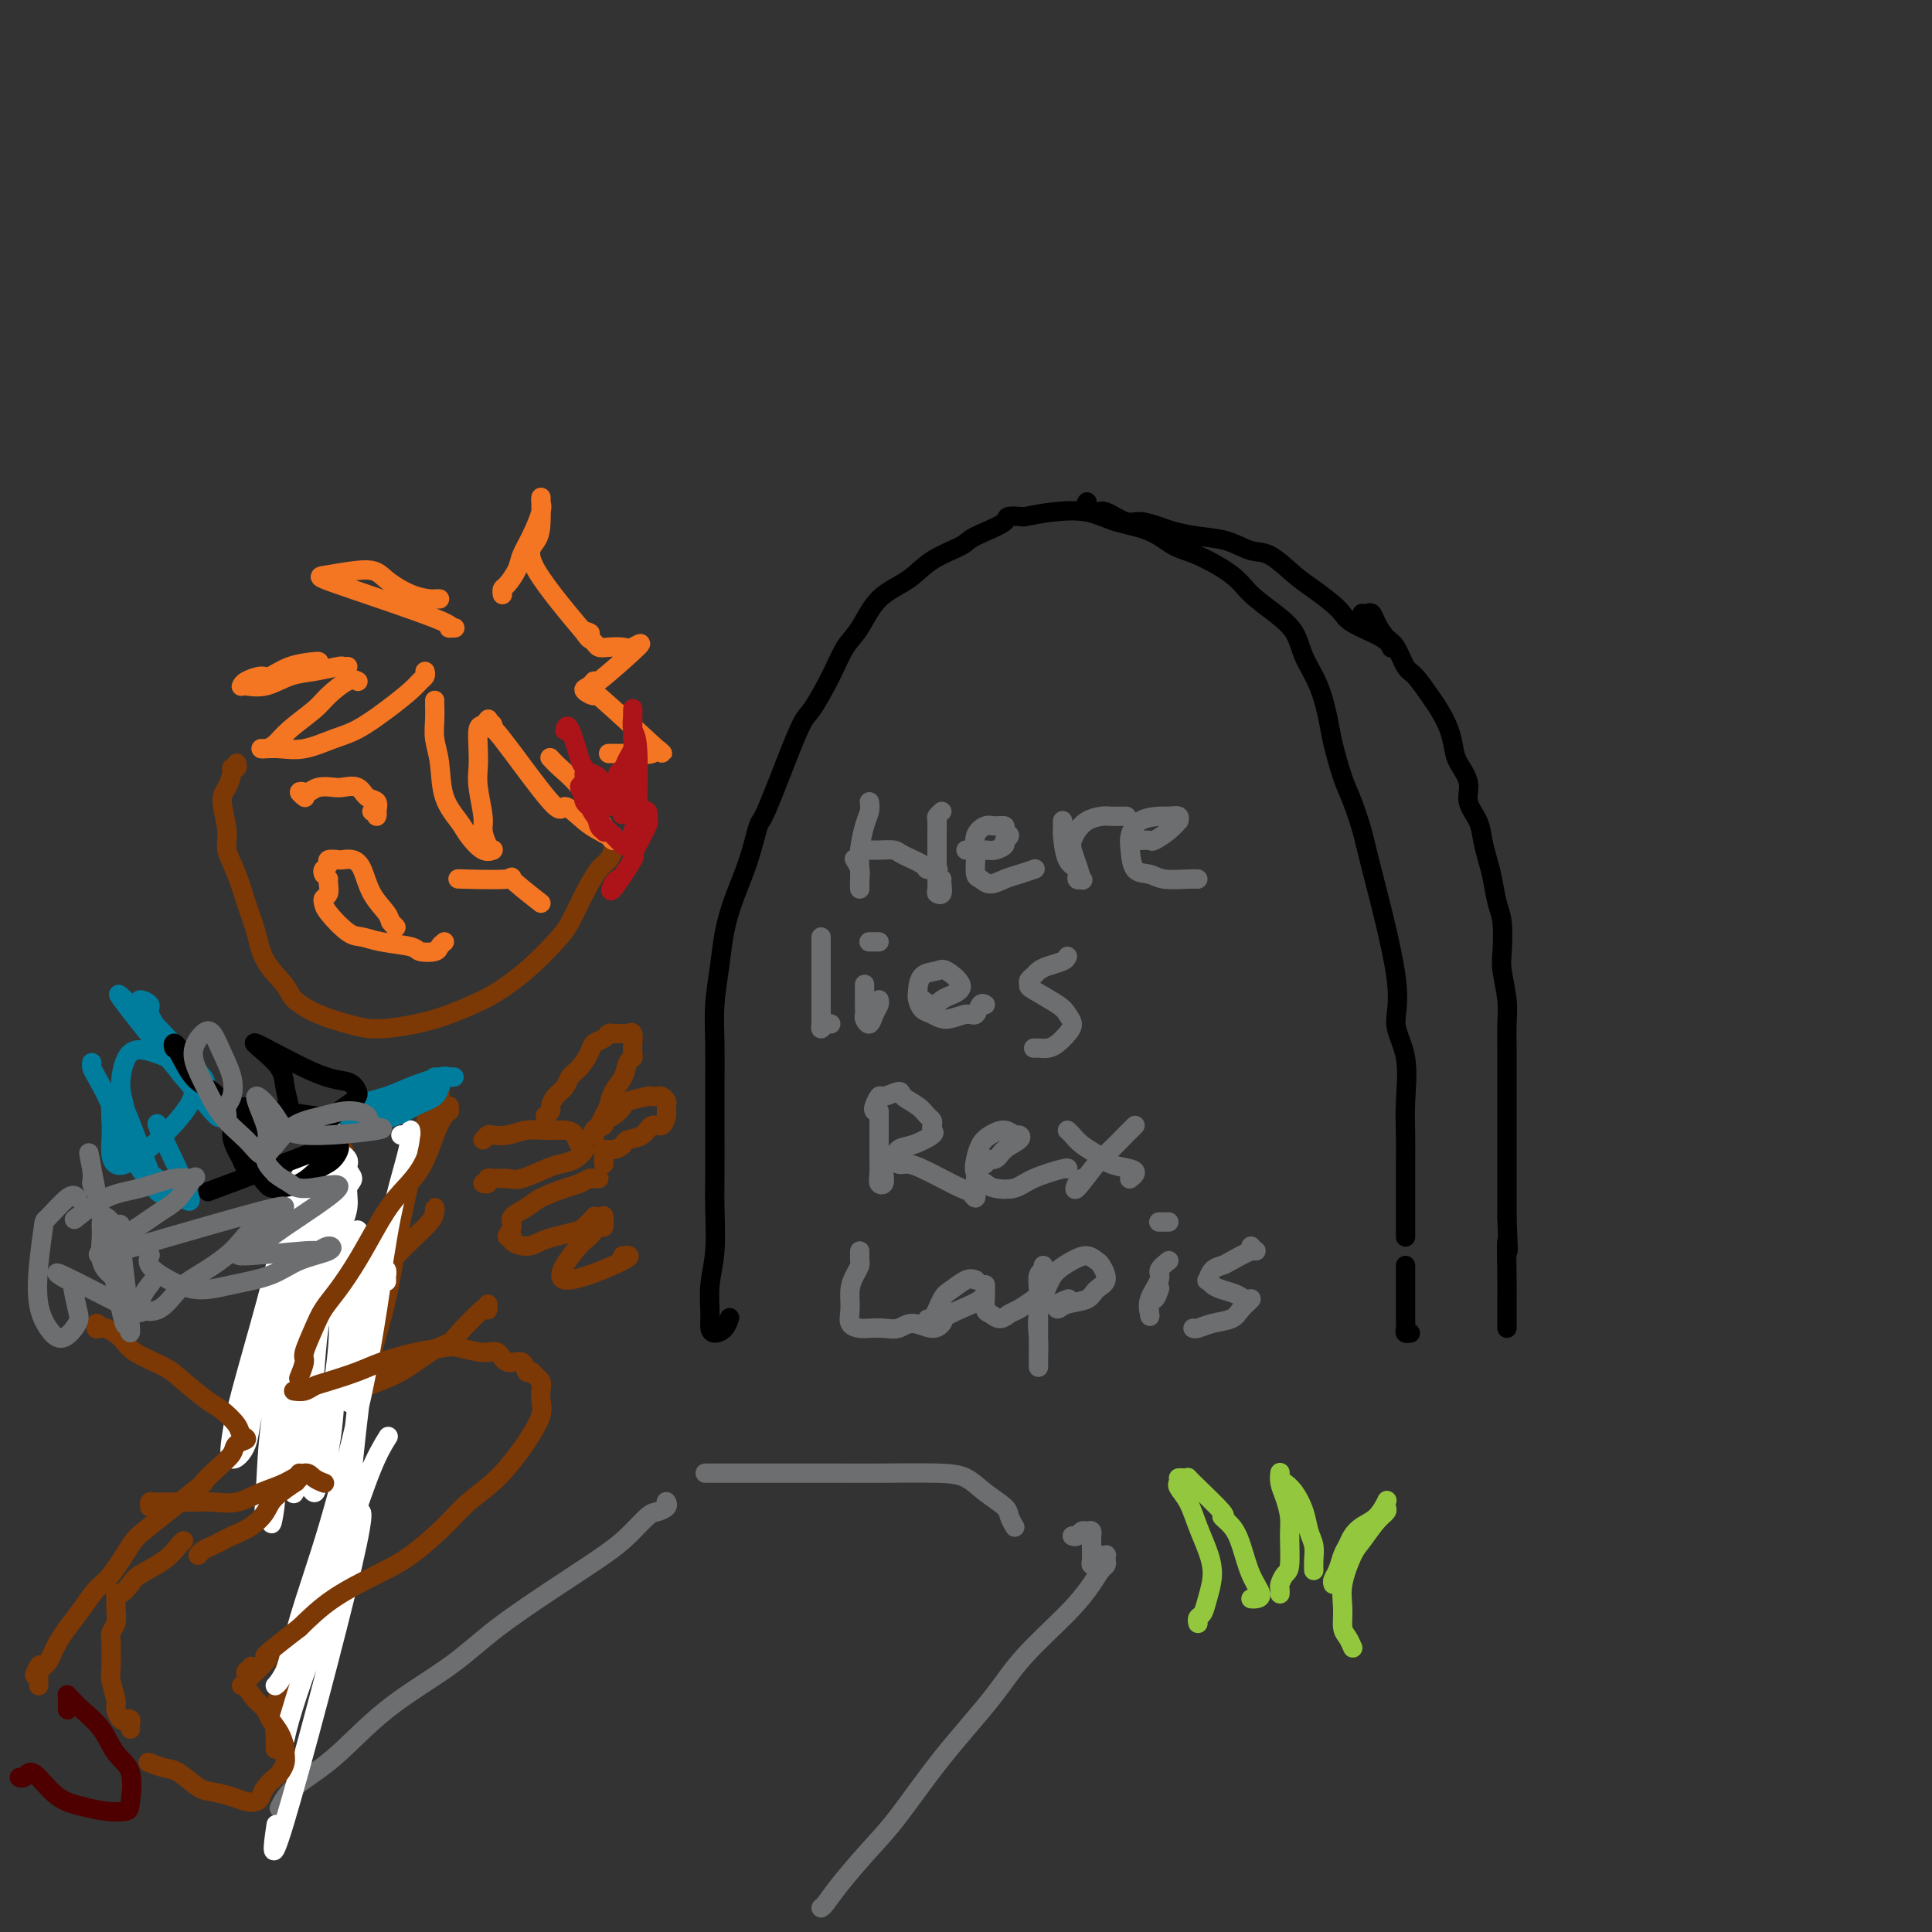 <svg viewBox='0 0 400 400' version='1.1' xmlns='http://www.w3.org/2000/svg' xmlns:xlink='http://www.w3.org/1999/xlink'><rect x="0" y="0" width="400" height="400" fill="#333333" stroke="none"/><g fill='none' stroke='#000000' stroke-width='4' stroke-linecap='round' stroke-linejoin='round'><path d='M291,256c0.000,0.101 0.000,0.203 0,0c-0.000,-0.203 -0.000,-0.709 0,-1c0.000,-0.291 0.000,-0.365 0,-1c-0.000,-0.635 -0.001,-1.831 0,-3c0.001,-1.169 0.003,-2.309 0,-4c-0.003,-1.691 -0.009,-3.931 0,-6c0.009,-2.069 0.035,-3.965 0,-6c-0.035,-2.035 -0.132,-4.208 0,-7c0.132,-2.792 0.492,-6.204 0,-9c-0.492,-2.796 -1.837,-4.975 -2,-7c-0.163,-2.025 0.854,-3.897 0,-10c-0.854,-6.103 -3.581,-16.439 -5,-22c-1.419,-5.561 -1.532,-6.347 -2,-8c-0.468,-1.653 -1.293,-4.173 -2,-6c-0.707,-1.827 -1.296,-2.959 -2,-5c-0.704,-2.041 -1.524,-4.990 -2,-7c-0.476,-2.010 -0.607,-3.083 -1,-5c-0.393,-1.917 -1.046,-4.680 -2,-7c-0.954,-2.320 -2.208,-4.199 -3,-6c-0.792,-1.801 -1.120,-3.526 -2,-5c-0.880,-1.474 -2.310,-2.697 -4,-4c-1.690,-1.303 -3.639,-2.685 -5,-4c-1.361,-1.315 -2.134,-2.565 -4,-4c-1.866,-1.435 -4.825,-3.057 -7,-4c-2.175,-0.943 -3.567,-1.206 -5,-2c-1.433,-0.794 -2.906,-2.119 -5,-3c-2.094,-0.881 -4.809,-1.319 -7,-2c-2.191,-0.681 -3.859,-1.607 -6,-2c-2.141,-0.393 -4.755,-0.255 -7,0c-2.245,0.255 -4.123,0.628 -6,1'/><path d='M212,107c-4.591,-0.396 -3.068,0.113 -4,1c-0.932,0.887 -4.318,2.153 -6,3c-1.682,0.847 -1.661,1.276 -3,2c-1.339,0.724 -4.039,1.742 -6,3c-1.961,1.258 -3.185,2.756 -5,4c-1.815,1.244 -4.223,2.236 -6,4c-1.777,1.764 -2.923,4.302 -4,6c-1.077,1.698 -2.085,2.558 -3,4c-0.915,1.442 -1.736,3.467 -3,6c-1.264,2.533 -2.971,5.574 -4,7c-1.029,1.426 -1.382,1.236 -3,5c-1.618,3.764 -4.503,11.481 -6,15c-1.497,3.519 -1.605,2.840 -2,4c-0.395,1.160 -1.076,4.159 -2,7c-0.924,2.841 -2.090,5.524 -3,8c-0.910,2.476 -1.564,4.746 -2,7c-0.436,2.254 -0.653,4.492 -1,7c-0.347,2.508 -0.825,5.286 -1,8c-0.175,2.714 -0.047,5.366 0,8c0.047,2.634 0.014,5.252 0,8c-0.014,2.748 -0.007,5.625 0,9c0.007,3.375 0.016,7.246 0,10c-0.016,2.754 -0.057,4.391 0,7c0.057,2.609 0.214,6.192 0,9c-0.214,2.808 -0.797,4.842 -1,7c-0.203,2.158 -0.026,4.441 0,6c0.026,1.559 -0.098,2.393 0,3c0.098,0.607 0.418,0.988 1,1c0.582,0.012 1.426,-0.343 2,-1c0.574,-0.657 0.878,-1.616 1,-2c0.122,-0.384 0.061,-0.192 0,0'/><path d='M225,104c0.052,-0.078 0.104,-0.157 0,0c-0.104,0.157 -0.364,0.549 0,1c0.364,0.451 1.350,0.961 2,1c0.650,0.039 0.963,-0.393 2,0c1.037,0.393 2.800,1.611 4,2c1.200,0.389 1.839,-0.052 3,0c1.161,0.052 2.845,0.596 4,1c1.155,0.404 1.781,0.669 3,1c1.219,0.331 3.033,0.729 5,1c1.967,0.271 4.089,0.417 6,1c1.911,0.583 3.611,1.605 5,2c1.389,0.395 2.465,0.163 4,1c1.535,0.837 3.528,2.741 5,4c1.472,1.259 2.423,1.872 4,3c1.577,1.128 3.782,2.772 5,4c1.218,1.228 1.450,2.041 3,3c1.550,0.959 4.417,2.066 6,3c1.583,0.934 1.881,1.695 2,2c0.119,0.305 0.060,0.152 0,0'/><path d='M282,127c0.327,0.038 0.654,0.077 1,0c0.346,-0.077 0.712,-0.269 1,0c0.288,0.269 0.499,1.001 1,2c0.501,0.999 1.293,2.267 2,3c0.707,0.733 1.330,0.933 2,2c0.670,1.067 1.388,3.001 2,4c0.612,0.999 1.120,1.061 2,2c0.880,0.939 2.132,2.753 3,4c0.868,1.247 1.351,1.925 2,3c0.649,1.075 1.464,2.545 2,4c0.536,1.455 0.791,2.896 1,4c0.209,1.104 0.370,1.873 1,3c0.630,1.127 1.727,2.612 2,4c0.273,1.388 -0.278,2.680 0,4c0.278,1.320 1.384,2.667 2,4c0.616,1.333 0.743,2.650 1,4c0.257,1.350 0.643,2.732 1,4c0.357,1.268 0.683,2.423 1,4c0.317,1.577 0.625,3.576 1,5c0.375,1.424 0.819,2.274 1,4c0.181,1.726 0.101,4.329 0,6c-0.101,1.671 -0.223,2.410 0,4c0.223,1.590 0.792,4.031 1,6c0.208,1.969 0.056,3.465 0,5c-0.056,1.535 -0.015,3.109 0,5c0.015,1.891 0.004,4.100 0,6c-0.004,1.900 -0.001,3.490 0,5c0.001,1.510 0.000,2.941 0,5c-0.000,2.059 -0.000,4.747 0,7c0.000,2.253 0.000,4.072 0,6c-0.000,1.928 -0.000,3.964 0,6'/><path d='M312,252c0.464,11.530 0.124,5.355 0,5c-0.124,-0.355 -0.033,5.110 0,8c0.033,2.890 0.009,3.205 0,4c-0.009,0.795 -0.002,2.069 0,3c0.002,0.931 0.001,1.517 0,2c-0.001,0.483 -0.000,0.861 0,1c0.000,0.139 0.000,0.040 0,0c-0.000,-0.040 -0.000,-0.020 0,0'/><path d='M291,262c0.000,0.145 0.000,0.290 0,1c-0.000,0.710 -0.001,1.984 0,3c0.001,1.016 0.004,1.775 0,3c-0.004,1.225 -0.015,2.917 0,4c0.015,1.083 0.056,1.558 0,2c-0.056,0.442 -0.207,0.850 0,1c0.207,0.150 0.774,0.043 1,0c0.226,-0.043 0.113,-0.021 0,0'/></g>
<g fill='none' stroke='#6D6E70' stroke-width='4' stroke-linecap='round' stroke-linejoin='round'><path d='M180,166c0.083,0.630 0.166,1.261 0,2c-0.166,0.739 -0.580,1.587 -1,3c-0.420,1.413 -0.845,3.392 -1,5c-0.155,1.608 -0.041,2.846 0,4c0.041,1.154 0.007,2.225 0,3c-0.007,0.775 0.012,1.255 0,1c-0.012,-0.255 -0.055,-1.244 0,-2c0.055,-0.756 0.207,-1.281 0,-2c-0.207,-0.719 -0.773,-1.634 -1,-2c-0.227,-0.366 -0.113,-0.183 0,0'/><path d='M178,176c0.299,-0.000 0.598,-0.001 1,0c0.402,0.001 0.906,0.002 1,0c0.094,-0.002 -0.223,-0.008 0,0c0.223,0.008 0.986,0.030 2,0c1.014,-0.030 2.279,-0.113 3,0c0.721,0.113 0.898,0.423 2,1c1.102,0.577 3.131,1.423 4,2c0.869,0.577 0.580,0.886 1,1c0.420,0.114 1.549,0.033 2,0c0.451,-0.033 0.226,-0.016 0,0'/><path d='M195,168c-0.423,0.383 -0.845,0.765 -1,1c-0.155,0.235 -0.041,0.322 0,1c0.041,0.678 0.010,1.947 0,3c-0.010,1.053 0.001,1.892 0,3c-0.001,1.108 -0.014,2.487 0,4c0.014,1.513 0.056,3.162 0,4c-0.056,0.838 -0.211,0.865 0,1c0.211,0.135 0.789,0.376 1,0c0.211,-0.376 0.057,-1.371 0,-2c-0.057,-0.629 -0.016,-0.894 0,-1c0.016,-0.106 0.008,-0.053 0,0'/><path d='M200,176c0.894,-0.002 1.789,-0.003 2,0c0.211,0.003 -0.260,0.012 0,0c0.260,-0.012 1.251,-0.045 2,0c0.749,0.045 1.254,0.167 2,0c0.746,-0.167 1.732,-0.623 2,-1c0.268,-0.377 -0.183,-0.675 0,-1c0.183,-0.325 1.000,-0.677 1,-1c0.000,-0.323 -0.817,-0.618 -1,-1c-0.183,-0.382 0.266,-0.853 0,-1c-0.266,-0.147 -1.248,0.028 -2,0c-0.752,-0.028 -1.274,-0.260 -2,0c-0.726,0.260 -1.656,1.011 -2,2c-0.344,0.989 -0.101,2.217 0,3c0.101,0.783 0.061,1.121 0,2c-0.061,0.879 -0.141,2.299 0,3c0.141,0.701 0.504,0.681 1,1c0.496,0.319 1.125,0.975 2,1c0.875,0.025 1.998,-0.581 3,-1c1.002,-0.419 1.885,-0.651 3,-1c1.115,-0.349 2.461,-0.814 3,-1c0.539,-0.186 0.269,-0.093 0,0'/><path d='M220,170c0.001,-0.081 0.002,-0.162 0,0c-0.002,0.162 -0.007,0.567 0,1c0.007,0.433 0.025,0.894 0,1c-0.025,0.106 -0.094,-0.144 0,1c0.094,1.144 0.352,3.682 1,5c0.648,1.318 1.688,1.416 2,2c0.312,0.584 -0.102,1.653 0,2c0.102,0.347 0.720,-0.028 1,0c0.280,0.028 0.221,0.461 0,0c-0.221,-0.461 -0.604,-1.815 -1,-3c-0.396,-1.185 -0.804,-2.202 -1,-3c-0.196,-0.798 -0.179,-1.377 0,-2c0.179,-0.623 0.519,-1.291 1,-2c0.481,-0.709 1.103,-1.458 2,-2c0.897,-0.542 2.069,-0.877 3,-1c0.931,-0.123 1.621,-0.033 2,0c0.379,0.033 0.448,0.009 1,0c0.552,-0.009 1.586,-0.003 2,0c0.414,0.003 0.207,0.001 0,0'/><path d='M235,174c0.481,-0.003 0.961,-0.006 1,0c0.039,0.006 -0.364,0.022 0,0c0.364,-0.022 1.495,-0.082 2,0c0.505,0.082 0.386,0.305 1,0c0.614,-0.305 1.962,-1.139 3,-2c1.038,-0.861 1.766,-1.748 2,-2c0.234,-0.252 -0.027,0.130 0,0c0.027,-0.130 0.343,-0.772 0,-1c-0.343,-0.228 -1.346,-0.043 -2,0c-0.654,0.043 -0.959,-0.055 -2,0c-1.041,0.055 -2.820,0.262 -4,1c-1.180,0.738 -1.763,2.005 -2,3c-0.237,0.995 -0.127,1.717 0,3c0.127,1.283 0.272,3.129 1,4c0.728,0.871 2.037,0.769 3,1c0.963,0.231 1.578,0.794 3,1c1.422,0.206 3.652,0.056 5,0c1.348,-0.056 1.814,-0.016 2,0c0.186,0.016 0.093,0.008 0,0'/><path d='M170,194c0.000,0.450 0.000,0.899 0,1c-0.000,0.101 -0.000,-0.147 0,0c0.000,0.147 0.000,0.689 0,1c-0.000,0.311 -0.000,0.392 0,1c0.000,0.608 0.000,1.745 0,3c-0.000,1.255 -0.001,2.628 0,4c0.001,1.372 0.003,2.742 0,4c-0.003,1.258 -0.011,2.404 0,3c0.011,0.596 0.042,0.643 0,1c-0.042,0.357 -0.155,1.023 0,1c0.155,-0.023 0.580,-0.737 1,-1c0.420,-0.263 0.834,-0.075 1,0c0.166,0.075 0.083,0.038 0,0'/><path d='M179,204c-0.000,-0.181 -0.001,-0.361 0,0c0.001,0.361 0.003,1.265 0,2c-0.003,0.735 -0.012,1.301 0,2c0.012,0.699 0.046,1.529 0,2c-0.046,0.471 -0.170,0.581 0,1c0.170,0.419 0.634,1.145 1,1c0.366,-0.145 0.634,-1.163 1,-2c0.366,-0.837 0.829,-1.495 1,-2c0.171,-0.505 0.049,-0.859 0,-1c-0.049,-0.141 -0.024,-0.071 0,0'/><path d='M180,195c0.022,0.000 0.045,0.000 0,0c-0.045,0.000 -0.156,0.000 0,0c0.156,0.000 0.581,0.000 1,0c0.419,0.000 0.834,0.000 1,0c0.166,0.000 0.083,0.000 0,0'/><path d='M190,206c0.470,0.460 0.940,0.919 1,1c0.060,0.081 -0.289,-0.218 0,0c0.289,0.218 1.216,0.951 2,1c0.784,0.049 1.424,-0.586 2,-1c0.576,-0.414 1.086,-0.607 2,-1c0.914,-0.393 2.231,-0.985 2,-2c-0.231,-1.015 -2.010,-2.452 -3,-3c-0.990,-0.548 -1.191,-0.207 -2,0c-0.809,0.207 -2.225,0.278 -3,1c-0.775,0.722 -0.907,2.093 -1,3c-0.093,0.907 -0.145,1.349 0,2c0.145,0.651 0.487,1.511 1,2c0.513,0.489 1.198,0.607 2,1c0.802,0.393 1.721,1.062 3,1c1.279,-0.062 2.917,-0.854 4,-1c1.083,-0.146 1.610,0.352 2,0c0.390,-0.352 0.644,-1.556 1,-2c0.356,-0.444 0.816,-0.127 1,0c0.184,0.127 0.092,0.063 0,0'/><path d='M221,198c-0.138,0.333 -0.275,0.667 -1,1c-0.725,0.333 -2.036,0.667 -3,1c-0.964,0.333 -1.580,0.665 -2,1c-0.420,0.335 -0.645,0.674 -1,1c-0.355,0.326 -0.839,0.640 -1,1c-0.161,0.360 -0.000,0.768 0,1c0.000,0.232 -0.160,0.289 1,1c1.160,0.711 3.639,2.078 5,3c1.361,0.922 1.602,1.400 2,2c0.398,0.600 0.951,1.324 1,2c0.049,0.676 -0.407,1.306 -1,2c-0.593,0.694 -1.322,1.454 -2,2c-0.678,0.546 -1.306,0.878 -2,1c-0.694,0.122 -1.456,0.033 -2,0c-0.544,-0.033 -0.870,-0.009 -1,0c-0.130,0.009 -0.065,0.005 0,0'/><path d='M182,231c-0.000,-0.562 -0.000,-1.123 0,-1c0.000,0.123 0.000,0.932 0,1c-0.000,0.068 -0.001,-0.605 0,0c0.001,0.605 0.004,2.490 0,4c-0.004,1.510 -0.015,2.647 0,4c0.015,1.353 0.057,2.923 0,4c-0.057,1.077 -0.211,1.662 0,2c0.211,0.338 0.789,0.431 1,0c0.211,-0.431 0.057,-1.385 0,-2c-0.057,-0.615 -0.016,-0.890 0,-1c0.016,-0.110 0.008,-0.055 0,0'/><path d='M181,230c-0.107,-0.187 -0.213,-0.373 0,-1c0.213,-0.627 0.746,-1.693 1,-2c0.254,-0.307 0.228,0.145 1,0c0.772,-0.145 2.340,-0.887 3,-1c0.660,-0.113 0.412,0.403 1,1c0.588,0.597 2.013,1.273 3,2c0.987,0.727 1.536,1.503 2,2c0.464,0.497 0.844,0.715 1,1c0.156,0.285 0.088,0.638 0,1c-0.088,0.362 -0.195,0.732 0,1c0.195,0.268 0.693,0.435 0,1c-0.693,0.565 -2.576,1.528 -4,2c-1.424,0.472 -2.390,0.451 -3,1c-0.610,0.549 -0.863,1.666 -1,2c-0.137,0.334 -0.159,-0.115 0,0c0.159,0.115 0.497,0.794 1,1c0.503,0.206 1.171,-0.062 2,0c0.829,0.062 1.820,0.453 3,1c1.180,0.547 2.551,1.250 4,2c1.449,0.750 2.977,1.547 4,2c1.023,0.453 1.542,0.563 2,1c0.458,0.437 0.855,1.203 1,1c0.145,-0.203 0.039,-1.374 0,-2c-0.039,-0.626 -0.010,-0.707 0,-1c0.010,-0.293 0.003,-0.798 0,-1c-0.003,-0.202 -0.001,-0.101 0,0'/><path d='M203,240c0.474,0.548 0.947,1.097 1,1c0.053,-0.097 -0.315,-0.839 0,-1c0.315,-0.161 1.311,0.259 2,0c0.689,-0.259 1.069,-1.198 2,-2c0.931,-0.802 2.412,-1.466 3,-2c0.588,-0.534 0.284,-0.936 0,-1c-0.284,-0.064 -0.549,0.212 -1,0c-0.451,-0.212 -1.089,-0.913 -2,-1c-0.911,-0.087 -2.094,0.438 -3,1c-0.906,0.562 -1.535,1.159 -2,2c-0.465,0.841 -0.767,1.926 -1,3c-0.233,1.074 -0.397,2.139 0,3c0.397,0.861 1.354,1.519 2,2c0.646,0.481 0.982,0.784 2,1c1.018,0.216 2.717,0.345 4,0c1.283,-0.345 2.148,-1.165 4,-2c1.852,-0.835 4.691,-1.686 6,-2c1.309,-0.314 1.088,-0.090 1,0c-0.088,0.090 -0.044,0.045 0,0'/><path d='M235,233c-0.565,0.554 -1.129,1.109 -2,2c-0.871,0.891 -2.048,2.120 -3,3c-0.952,0.880 -1.681,1.413 -3,3c-1.319,1.587 -3.230,4.230 -4,5c-0.770,0.770 -0.400,-0.331 0,-1c0.400,-0.669 0.828,-0.905 1,-1c0.172,-0.095 0.086,-0.047 0,0'/><path d='M221,234c0.271,0.242 0.542,0.485 1,1c0.458,0.515 1.105,1.304 2,2c0.895,0.696 2.040,1.301 3,2c0.960,0.699 1.735,1.494 3,2c1.265,0.506 3.019,0.723 4,1c0.981,0.277 1.187,0.613 1,1c-0.187,0.387 -0.768,0.825 -1,1c-0.232,0.175 -0.116,0.088 0,0'/><path d='M178,259c0.006,0.328 0.012,0.656 0,1c-0.012,0.344 -0.041,0.703 0,1c0.041,0.297 0.153,0.531 0,1c-0.153,0.469 -0.571,1.173 -1,2c-0.429,0.827 -0.870,1.777 -1,3c-0.130,1.223 0.051,2.720 0,4c-0.051,1.280 -0.334,2.344 0,3c0.334,0.656 1.285,0.903 2,1c0.715,0.097 1.196,0.045 2,0c0.804,-0.045 1.932,-0.082 3,0c1.068,0.082 2.076,0.285 3,0c0.924,-0.285 1.764,-1.057 3,-1c1.236,0.057 2.867,0.943 4,1c1.133,0.057 1.766,-0.715 2,-1c0.234,-0.285 0.067,-0.081 0,0c-0.067,0.081 -0.033,0.041 0,0'/><path d='M202,265c-0.553,-0.199 -1.105,-0.398 -2,0c-0.895,0.398 -2.132,1.393 -3,2c-0.868,0.607 -1.366,0.826 -2,2c-0.634,1.174 -1.402,3.303 -2,4c-0.598,0.697 -1.026,-0.040 -1,0c0.026,0.040 0.504,0.856 1,1c0.496,0.144 1.008,-0.383 2,-1c0.992,-0.617 2.462,-1.325 4,-2c1.538,-0.675 3.144,-1.318 4,-2c0.856,-0.682 0.961,-1.401 1,-2c0.039,-0.599 0.013,-1.076 0,-1c-0.013,0.076 -0.012,0.704 0,1c0.012,0.296 0.034,0.258 0,1c-0.034,0.742 -0.124,2.264 0,3c0.124,0.736 0.461,0.687 1,1c0.539,0.313 1.280,0.987 2,1c0.720,0.013 1.420,-0.636 2,-1c0.580,-0.364 1.041,-0.444 2,-1c0.959,-0.556 2.417,-1.587 3,-2c0.583,-0.413 0.292,-0.206 0,0'/><path d='M216,262c0.113,0.380 0.226,0.759 0,1c-0.226,0.241 -0.793,0.342 -1,1c-0.207,0.658 -0.056,1.873 0,3c0.056,1.127 0.015,2.165 0,4c-0.015,1.835 -0.004,4.467 0,6c0.004,1.533 0.002,1.969 0,3c-0.002,1.031 -0.002,2.659 0,3c0.002,0.341 0.007,-0.604 0,-1c-0.007,-0.396 -0.025,-0.241 0,-1c0.025,-0.759 0.092,-2.430 0,-4c-0.092,-1.570 -0.345,-3.038 0,-5c0.345,-1.962 1.287,-4.417 2,-6c0.713,-1.583 1.199,-2.293 2,-3c0.801,-0.707 1.919,-1.409 3,-2c1.081,-0.591 2.126,-1.071 3,-1c0.874,0.071 1.579,0.691 2,1c0.421,0.309 0.559,0.306 1,1c0.441,0.694 1.187,2.085 1,3c-0.187,0.915 -1.306,1.353 -2,2c-0.694,0.647 -0.963,1.504 -2,2c-1.037,0.496 -2.841,0.630 -4,1c-1.159,0.370 -1.671,0.975 -2,1c-0.329,0.025 -0.473,-0.532 0,-1c0.473,-0.468 1.564,-0.848 2,-1c0.436,-0.152 0.218,-0.076 0,0'/><path d='M242,261c-0.906,0.718 -1.812,1.435 -2,2c-0.188,0.565 0.341,0.977 0,2c-0.341,1.023 -1.553,2.658 -2,4c-0.447,1.342 -0.130,2.391 0,3c0.130,0.609 0.074,0.779 0,0c-0.074,-0.779 -0.164,-2.508 0,-3c0.164,-0.492 0.583,0.252 1,0c0.417,-0.252 0.834,-1.501 1,-2c0.166,-0.499 0.083,-0.250 0,0'/><path d='M240,253c-0.083,0.000 -0.167,0.000 0,0c0.167,0.000 0.583,0.000 1,0c0.417,0.000 0.833,0.000 1,0c0.167,0.000 0.083,0.000 0,0'/><path d='M259,258c0.427,0.476 0.854,0.952 1,1c0.146,0.048 0.011,-0.333 -1,0c-1.011,0.333 -2.899,1.381 -4,2c-1.101,0.619 -1.417,0.810 -2,1c-0.583,0.190 -1.433,0.380 -2,1c-0.567,0.620 -0.850,1.671 -1,2c-0.150,0.329 -0.167,-0.065 0,0c0.167,0.065 0.520,0.590 1,1c0.480,0.410 1.089,0.704 2,1c0.911,0.296 2.124,0.594 3,1c0.876,0.406 1.413,0.921 2,1c0.587,0.079 1.222,-0.276 1,0c-0.222,0.276 -1.303,1.184 -2,2c-0.697,0.816 -1.010,1.539 -2,2c-0.990,0.461 -2.657,0.660 -4,1c-1.343,0.340 -2.362,0.822 -3,1c-0.638,0.178 -0.897,0.051 -1,0c-0.103,-0.051 -0.052,-0.025 0,0'/></g>
<g fill='none' stroke='#93C83E' stroke-width='4' stroke-linecap='round' stroke-linejoin='round'><path d='M248,336c0.025,0.099 0.049,0.197 0,0c-0.049,-0.197 -0.173,-0.691 0,-1c0.173,-0.309 0.643,-0.433 1,-1c0.357,-0.567 0.602,-1.576 1,-3c0.398,-1.424 0.950,-3.264 1,-5c0.050,-1.736 -0.403,-3.369 -1,-5c-0.597,-1.631 -1.337,-3.260 -2,-5c-0.663,-1.740 -1.250,-3.590 -2,-5c-0.750,-1.410 -1.663,-2.380 -2,-3c-0.337,-0.620 -0.096,-0.892 0,-1c0.096,-0.108 0.048,-0.054 0,0'/><path d='M244,306c0.290,-0.017 0.580,-0.034 1,0c0.420,0.034 0.970,0.119 1,0c0.030,-0.119 -0.459,-0.442 1,1c1.459,1.442 4.865,4.650 6,6c1.135,1.350 -0.003,0.841 0,1c0.003,0.159 1.147,0.985 2,2c0.853,1.015 1.416,2.219 2,4c0.584,1.781 1.190,4.137 2,6c0.810,1.863 1.825,3.231 2,4c0.175,0.769 -0.489,0.938 -1,1c-0.511,0.062 -0.868,0.017 -1,0c-0.132,-0.017 -0.038,-0.005 0,0c0.038,0.005 0.019,0.002 0,0'/><path d='M265,330c0.022,-0.365 0.044,-0.730 0,-1c-0.044,-0.270 -0.155,-0.444 0,-1c0.155,-0.556 0.575,-1.492 1,-2c0.425,-0.508 0.856,-0.586 1,-2c0.144,-1.414 0.000,-4.162 0,-6c-0.000,-1.838 0.144,-2.765 0,-4c-0.144,-1.235 -0.574,-2.777 -1,-4c-0.426,-1.223 -0.847,-2.129 -1,-3c-0.153,-0.871 -0.039,-1.709 0,-2c0.039,-0.291 0.002,-0.035 0,0c-0.002,0.035 0.031,-0.151 0,0c-0.031,0.151 -0.125,0.638 0,1c0.125,0.362 0.468,0.600 1,1c0.532,0.400 1.253,0.964 2,2c0.747,1.036 1.521,2.544 2,4c0.479,1.456 0.664,2.860 1,4c0.336,1.140 0.822,2.017 1,3c0.178,0.983 0.048,2.072 0,3c-0.048,0.928 -0.014,1.694 0,2c0.014,0.306 0.007,0.153 0,0'/><path d='M276,328c-0.090,-0.274 -0.179,-0.549 0,-1c0.179,-0.451 0.627,-1.080 1,-2c0.373,-0.920 0.669,-2.132 1,-3c0.331,-0.868 0.695,-1.392 1,-2c0.305,-0.608 0.551,-1.298 1,-2c0.449,-0.702 1.101,-1.414 2,-2c0.899,-0.586 2.046,-1.044 3,-2c0.954,-0.956 1.715,-2.410 2,-3c0.285,-0.590 0.095,-0.316 0,0c-0.095,0.316 -0.094,0.676 0,1c0.094,0.324 0.280,0.613 0,1c-0.280,0.387 -1.028,0.872 -2,2c-0.972,1.128 -2.170,2.901 -3,4c-0.830,1.099 -1.291,1.526 -2,3c-0.709,1.474 -1.664,3.996 -2,6c-0.336,2.004 -0.051,3.490 0,5c0.051,1.510 -0.131,3.044 0,4c0.131,0.956 0.574,1.334 1,2c0.426,0.666 0.836,1.619 1,2c0.164,0.381 0.082,0.191 0,0'/></g>
<g fill='none' stroke='#6D6E70' stroke-width='4' stroke-linecap='round' stroke-linejoin='round'><path d='M138,311c-0.051,-0.084 -0.102,-0.168 0,0c0.102,0.168 0.358,0.588 0,1c-0.358,0.412 -1.330,0.815 -2,1c-0.670,0.185 -1.037,0.150 -2,1c-0.963,0.850 -2.523,2.583 -4,4c-1.477,1.417 -2.873,2.516 -5,4c-2.127,1.484 -4.985,3.351 -9,6c-4.015,2.649 -9.186,6.080 -13,9c-3.814,2.920 -6.269,5.329 -10,8c-3.731,2.671 -8.737,5.602 -13,9c-4.263,3.398 -7.782,7.261 -11,10c-3.218,2.739 -6.136,4.353 -8,6c-1.864,1.647 -2.676,3.328 -3,4c-0.324,0.672 -0.162,0.336 0,0'/><path d='M146,305c0.290,0.000 0.580,0.000 1,0c0.420,-0.000 0.971,-0.000 2,0c1.029,0.000 2.537,0.000 4,0c1.463,-0.000 2.880,-0.000 4,0c1.120,0.000 1.944,0.002 5,0c3.056,-0.002 8.343,-0.006 12,0c3.657,0.006 5.684,0.022 9,0c3.316,-0.022 7.921,-0.081 11,0c3.079,0.081 4.633,0.302 6,1c1.367,0.698 2.548,1.872 4,3c1.452,1.128 3.173,2.211 4,3c0.827,0.789 0.758,1.284 1,2c0.242,0.716 0.796,1.654 1,2c0.204,0.346 0.058,0.099 0,0c-0.058,-0.099 -0.029,-0.049 0,0'/><path d='M222,318c0.332,0.116 0.663,0.231 1,0c0.337,-0.231 0.679,-0.810 1,-1c0.321,-0.190 0.622,0.009 1,0c0.378,-0.009 0.833,-0.225 1,0c0.167,0.225 0.045,0.890 0,1c-0.045,0.110 -0.013,-0.335 0,0c0.013,0.335 0.007,1.449 0,2c-0.007,0.551 -0.016,0.537 0,1c0.016,0.463 0.056,1.402 0,2c-0.056,0.598 -0.208,0.854 0,1c0.208,0.146 0.778,0.183 1,0c0.222,-0.183 0.098,-0.586 0,-1c-0.098,-0.414 -0.170,-0.840 0,-1c0.170,-0.160 0.582,-0.054 1,0c0.418,0.054 0.841,0.055 1,0c0.159,-0.055 0.052,-0.165 0,0c-0.052,0.165 -0.049,0.606 0,1c0.049,0.394 0.146,0.742 0,1c-0.146,0.258 -0.533,0.426 -1,1c-0.467,0.574 -1.013,1.554 -2,3c-0.987,1.446 -2.416,3.358 -5,6c-2.584,2.642 -6.324,6.013 -9,9c-2.676,2.987 -4.288,5.590 -7,9c-2.712,3.410 -6.523,7.628 -10,12c-3.477,4.372 -6.620,8.898 -9,12c-2.380,3.102 -3.997,4.779 -6,7c-2.003,2.221 -4.393,4.987 -6,7c-1.607,2.013 -2.433,3.273 -3,4c-0.567,0.727 -0.876,0.922 -1,1c-0.124,0.078 -0.062,0.039 0,0'/></g>
<g fill='none' stroke='#7C3805' stroke-width='4' stroke-linecap='round' stroke-linejoin='round'><path d='M49,158c0.119,0.432 0.237,0.864 0,1c-0.237,0.136 -0.830,-0.025 -1,0c-0.170,0.025 0.082,0.235 0,1c-0.082,0.765 -0.499,2.086 -1,3c-0.501,0.914 -1.085,1.422 -1,3c0.085,1.578 0.838,4.227 1,6c0.162,1.773 -0.268,2.672 0,4c0.268,1.328 1.235,3.087 2,5c0.765,1.913 1.329,3.982 2,6c0.671,2.018 1.447,3.986 2,6c0.553,2.014 0.881,4.073 2,6c1.119,1.927 3.030,3.722 4,5c0.970,1.278 0.999,2.039 2,3c1.001,0.961 2.975,2.123 5,3c2.025,0.877 4.102,1.470 6,2c1.898,0.530 3.616,0.999 6,1c2.384,0.001 5.434,-0.466 8,-1c2.566,-0.534 4.648,-1.136 7,-2c2.352,-0.864 4.975,-1.989 7,-3c2.025,-1.011 3.451,-1.907 5,-3c1.549,-1.093 3.219,-2.383 5,-4c1.781,-1.617 3.671,-3.559 5,-5c1.329,-1.441 2.097,-2.379 3,-4c0.903,-1.621 1.941,-3.923 3,-6c1.059,-2.077 2.140,-3.928 3,-5c0.860,-1.072 1.501,-1.366 2,-2c0.499,-0.634 0.857,-1.610 1,-2c0.143,-0.390 0.072,-0.195 0,0'/><path d='M113,232c0.031,-0.448 0.063,-0.897 0,-1c-0.063,-0.103 -0.220,0.138 0,0c0.220,-0.138 0.818,-0.656 1,-1c0.182,-0.344 -0.051,-0.514 0,-1c0.051,-0.486 0.385,-1.289 1,-2c0.615,-0.711 1.512,-1.332 2,-2c0.488,-0.668 0.568,-1.383 1,-2c0.432,-0.617 1.215,-1.136 2,-2c0.785,-0.864 1.572,-2.074 2,-3c0.428,-0.926 0.496,-1.569 1,-2c0.504,-0.431 1.445,-0.652 2,-1c0.555,-0.348 0.726,-0.825 1,-1c0.274,-0.175 0.652,-0.049 1,0c0.348,0.049 0.668,0.021 1,0c0.332,-0.021 0.678,-0.036 1,0c0.322,0.036 0.622,0.121 1,0c0.378,-0.121 0.834,-0.450 1,0c0.166,0.450 0.041,1.677 0,2c-0.041,0.323 0.001,-0.258 0,0c-0.001,0.258 -0.046,1.356 0,2c0.046,0.644 0.181,0.834 0,1c-0.181,0.166 -0.678,0.309 -1,1c-0.322,0.691 -0.467,1.929 -1,3c-0.533,1.071 -1.453,1.974 -2,3c-0.547,1.026 -0.721,2.173 -1,3c-0.279,0.827 -0.663,1.332 -1,2c-0.337,0.668 -0.626,1.499 -1,2c-0.374,0.501 -0.831,0.673 -1,1c-0.169,0.327 -0.048,0.808 0,1c0.048,0.192 0.024,0.096 0,0'/><path d='M123,235c0.064,0.090 0.128,0.180 0,0c-0.128,-0.180 -0.447,-0.629 0,-1c0.447,-0.371 1.661,-0.662 2,-1c0.339,-0.338 -0.196,-0.721 0,-1c0.196,-0.279 1.124,-0.453 2,-1c0.876,-0.547 1.702,-1.467 2,-2c0.298,-0.533 0.069,-0.680 1,-1c0.931,-0.320 3.024,-0.815 4,-1c0.976,-0.185 0.836,-0.061 1,0c0.164,0.061 0.632,0.058 1,0c0.368,-0.058 0.634,-0.169 1,0c0.366,0.169 0.830,0.620 1,1c0.170,0.380 0.046,0.688 0,1c-0.046,0.312 -0.014,0.628 0,1c0.014,0.372 0.012,0.802 0,1c-0.012,0.198 -0.032,0.165 0,0c0.032,-0.165 0.117,-0.462 0,0c-0.117,0.462 -0.436,1.682 -1,2c-0.564,0.318 -1.372,-0.265 -2,0c-0.628,0.265 -1.076,1.376 -2,2c-0.924,0.624 -2.325,0.759 -3,1c-0.675,0.241 -0.626,0.589 -1,1c-0.374,0.411 -1.172,0.884 -2,1c-0.828,0.116 -1.686,-0.126 -2,0c-0.314,0.126 -0.084,0.622 0,1c0.084,0.378 0.023,0.640 0,1c-0.023,0.360 -0.006,0.817 0,1c0.006,0.183 0.003,0.091 0,0'/><path d='M124,244c-0.355,0.026 -0.711,0.051 -1,0c-0.289,-0.051 -0.513,-0.180 -1,0c-0.487,0.180 -1.238,0.667 -2,1c-0.762,0.333 -1.534,0.511 -3,1c-1.466,0.489 -3.627,1.287 -5,2c-1.373,0.713 -1.957,1.339 -3,2c-1.043,0.661 -2.545,1.357 -3,2c-0.455,0.643 0.136,1.235 0,2c-0.136,0.765 -0.998,1.705 -1,2c-0.002,0.295 0.854,-0.053 1,0c0.146,0.053 -0.420,0.508 0,1c0.420,0.492 1.827,1.020 3,1c1.173,-0.020 2.112,-0.587 3,-1c0.888,-0.413 1.726,-0.671 3,-1c1.274,-0.329 2.985,-0.729 4,-1c1.015,-0.271 1.333,-0.412 2,-1c0.667,-0.588 1.681,-1.622 2,-2c0.319,-0.378 -0.059,-0.101 0,0c0.059,0.101 0.554,0.027 1,0c0.446,-0.027 0.842,-0.008 1,0c0.158,0.008 0.079,0.004 0,0'/><path d='M125,252c-0.018,-0.240 -0.035,-0.481 0,0c0.035,0.481 0.123,1.682 0,2c-0.123,0.318 -0.457,-0.248 -1,0c-0.543,0.248 -1.296,1.310 -2,2c-0.704,0.690 -1.358,1.008 -3,3c-1.642,1.992 -4.271,5.658 -2,6c2.271,0.342 9.444,-2.640 12,-4c2.556,-1.360 0.496,-1.097 0,-1c-0.496,0.097 0.573,0.028 1,0c0.427,-0.028 0.214,-0.014 0,0'/><path d='M100,236c0.375,-0.414 0.749,-0.829 1,-1c0.251,-0.171 0.378,-0.099 1,0c0.622,0.099 1.739,0.225 3,0c1.261,-0.225 2.666,-0.799 4,-1c1.334,-0.201 2.597,-0.027 4,0c1.403,0.027 2.945,-0.091 4,0c1.055,0.091 1.622,0.392 2,1c0.378,0.608 0.567,1.524 1,2c0.433,0.476 1.108,0.513 1,1c-0.108,0.487 -1.000,1.423 -2,2c-1.000,0.577 -2.106,0.796 -3,1c-0.894,0.204 -1.574,0.393 -3,1c-1.426,0.607 -3.596,1.630 -5,2c-1.404,0.370 -2.040,0.085 -3,0c-0.960,-0.085 -2.243,0.030 -3,0c-0.757,-0.030 -0.986,-0.204 -1,0c-0.014,0.204 0.189,0.786 0,1c-0.189,0.214 -0.768,0.061 -1,0c-0.232,-0.061 -0.116,-0.031 0,0'/><path d='M90,251c-0.012,-0.493 -0.025,-0.987 0,-1c0.025,-0.013 0.087,0.454 0,1c-0.087,0.546 -0.323,1.171 -1,2c-0.677,0.829 -1.797,1.861 -3,3c-1.203,1.139 -2.490,2.386 -4,4c-1.510,1.614 -3.241,3.597 -5,5c-1.759,1.403 -3.544,2.228 -5,3c-1.456,0.772 -2.583,1.491 -4,2c-1.417,0.509 -3.124,0.807 -4,1c-0.876,0.193 -0.922,0.281 -1,0c-0.078,-0.281 -0.190,-0.932 0,-2c0.190,-1.068 0.680,-2.554 1,-4c0.320,-1.446 0.468,-2.854 1,-5c0.532,-2.146 1.448,-5.031 2,-8c0.552,-2.969 0.740,-6.021 1,-8c0.260,-1.979 0.592,-2.884 1,-4c0.408,-1.116 0.893,-2.444 1,-3c0.107,-0.556 -0.163,-0.342 0,0c0.163,0.342 0.761,0.812 1,1c0.239,0.188 0.120,0.094 0,0'/><path d='M101,270c0.008,0.386 0.015,0.771 0,1c-0.015,0.229 -0.053,0.300 0,0c0.053,-0.300 0.197,-0.971 -1,0c-1.197,0.971 -3.735,3.586 -5,5c-1.265,1.414 -1.257,1.628 -2,2c-0.743,0.372 -2.237,0.902 -4,2c-1.763,1.098 -3.796,2.764 -6,4c-2.204,1.236 -4.578,2.043 -7,3c-2.422,0.957 -4.891,2.066 -7,3c-2.109,0.934 -3.857,1.695 -5,2c-1.143,0.305 -1.682,0.155 -2,0c-0.318,-0.155 -0.414,-0.316 -1,-1c-0.586,-0.684 -1.664,-1.891 -2,-3c-0.336,-1.109 0.068,-2.122 0,-3c-0.068,-0.878 -0.607,-1.622 -1,-3c-0.393,-1.378 -0.641,-3.388 -1,-5c-0.359,-1.612 -0.828,-2.824 -1,-4c-0.172,-1.176 -0.046,-2.317 0,-3c0.046,-0.683 0.013,-0.910 0,-1c-0.013,-0.090 -0.007,-0.045 0,0'/><path d='M91,228c0.006,-0.451 0.013,-0.902 0,-1c-0.013,-0.098 -0.044,0.156 0,0c0.044,-0.156 0.164,-0.722 0,-1c-0.164,-0.278 -0.613,-0.267 -1,0c-0.387,0.267 -0.711,0.790 -1,2c-0.289,1.210 -0.543,3.105 -1,5c-0.457,1.895 -1.116,3.788 -2,7c-0.884,3.212 -1.991,7.743 -3,13c-1.009,5.257 -1.919,11.242 -3,16c-1.081,4.758 -2.334,8.291 -4,15c-1.666,6.709 -3.745,16.595 -5,23c-1.255,6.405 -1.685,9.329 -3,13c-1.315,3.671 -3.515,8.089 -5,12c-1.485,3.911 -2.254,7.314 -3,10c-0.746,2.686 -1.468,4.653 -2,7c-0.532,2.347 -0.875,5.074 -1,7c-0.125,1.926 -0.034,3.052 0,4c0.034,0.948 0.009,1.717 0,2c-0.009,0.283 -0.003,0.081 0,0c0.003,-0.081 0.001,-0.040 0,0'/></g>
<g fill='none' stroke='#FFFFFF' stroke-width='4' stroke-linecap='round' stroke-linejoin='round'><path d='M63,278c0.337,-1.008 0.675,-2.017 1,-3c0.325,-0.983 0.638,-1.941 1,-3c0.362,-1.059 0.773,-2.218 1,-3c0.227,-0.782 0.271,-1.188 0,-1c-0.271,0.188 -0.857,0.969 -1,3c-0.143,2.031 0.158,5.311 0,9c-0.158,3.689 -0.775,7.789 -1,11c-0.225,3.211 -0.057,5.535 0,8c0.057,2.465 0.003,5.071 0,6c-0.003,0.929 0.044,0.180 0,-1c-0.044,-1.180 -0.181,-2.790 0,-6c0.181,-3.210 0.679,-8.019 1,-12c0.321,-3.981 0.464,-7.136 1,-11c0.536,-3.864 1.466,-8.439 2,-12c0.534,-3.561 0.673,-6.107 1,-7c0.327,-0.893 0.841,-0.133 1,2c0.159,2.133 -0.036,5.640 0,9c0.036,3.360 0.304,6.575 0,11c-0.304,4.425 -1.178,10.060 -2,15c-0.822,4.940 -1.590,9.184 -2,12c-0.410,2.816 -0.462,4.204 -1,4c-0.538,-0.204 -1.563,-2.000 -2,-4c-0.437,-2.000 -0.285,-4.206 0,-8c0.285,-3.794 0.703,-9.178 1,-15c0.297,-5.822 0.474,-12.082 1,-17c0.526,-4.918 1.403,-8.496 2,-12c0.597,-3.504 0.914,-6.936 1,-8c0.086,-1.064 -0.059,0.241 0,2c0.059,1.759 0.324,3.974 0,8c-0.324,4.026 -1.235,9.865 -2,16c-0.765,6.135 -1.382,12.568 -2,19'/><path d='M64,290c-0.723,9.524 -0.531,10.833 -1,13c-0.469,2.167 -1.598,5.193 -2,6c-0.402,0.807 -0.075,-0.604 0,-2c0.075,-1.396 -0.102,-2.775 0,-6c0.102,-3.225 0.481,-8.294 1,-14c0.519,-5.706 1.176,-12.050 2,-19c0.824,-6.950 1.814,-14.508 2,-18c0.186,-3.492 -0.431,-2.920 0,-8c0.431,-5.080 1.909,-15.813 0,-2c-1.909,13.813 -7.204,52.173 -9,67c-1.796,14.827 -0.093,6.121 0,4c0.093,-2.121 -1.423,2.341 -2,3c-0.577,0.659 -0.216,-2.487 0,-6c0.216,-3.513 0.287,-7.392 1,-13c0.713,-5.608 2.068,-12.944 3,-19c0.932,-6.056 1.439,-10.831 2,-16c0.561,-5.169 1.174,-10.731 2,-14c0.826,-3.269 1.864,-4.247 2,-4c0.136,0.247 -0.630,1.717 -1,4c-0.370,2.283 -0.345,5.380 -1,10c-0.655,4.620 -1.991,10.765 -4,17c-2.009,6.235 -4.693,12.560 -6,17c-1.307,4.440 -1.238,6.996 -2,9c-0.762,2.004 -2.356,3.457 -3,3c-0.644,-0.457 -0.338,-2.824 0,-5c0.338,-2.176 0.706,-4.163 2,-9c1.294,-4.837 3.512,-12.525 5,-18c1.488,-5.475 2.244,-8.738 3,-12'/><path d='M58,258c2.106,-9.290 2.372,-10.514 3,-12c0.628,-1.486 1.617,-3.233 2,-4c0.383,-0.767 0.161,-0.556 0,0c-0.161,0.556 -0.261,1.455 -1,4c-0.739,2.545 -2.116,6.737 -3,10c-0.884,3.263 -1.275,5.598 -2,9c-0.725,3.402 -1.783,7.872 -2,10c-0.217,2.128 0.406,1.915 0,5c-0.406,3.085 -1.842,9.467 0,2c1.842,-7.467 6.963,-28.784 10,-40c3.037,-11.216 3.991,-12.333 3,-4c-0.991,8.333 -3.926,26.116 -5,33c-1.074,6.884 -0.288,2.871 0,1c0.288,-1.871 0.077,-1.598 0,-2c-0.077,-0.402 -0.021,-1.479 0,-2c0.021,-0.521 0.006,-0.486 0,-1c-0.006,-0.514 -0.002,-1.575 0,-2c0.002,-0.425 0.001,-0.212 0,0'/><path d='M68,240c0.022,-0.362 0.044,-0.724 0,-1c-0.044,-0.276 -0.155,-0.465 0,-1c0.155,-0.535 0.577,-1.414 1,-2c0.423,-0.586 0.846,-0.877 1,-1c0.154,-0.123 0.038,-0.076 0,0c-0.038,0.076 -0.000,0.182 0,1c0.000,0.818 -0.038,2.348 0,4c0.038,1.652 0.154,3.425 0,5c-0.154,1.575 -0.577,2.950 -1,4c-0.423,1.050 -0.848,1.774 -1,2c-0.152,0.226 -0.033,-0.045 0,-1c0.033,-0.955 -0.022,-2.593 0,-4c0.022,-1.407 0.119,-2.581 0,-4c-0.119,-1.419 -0.454,-3.082 0,-4c0.454,-0.918 1.696,-1.091 2,-1c0.304,0.091 -0.329,0.446 0,1c0.329,0.554 1.620,1.308 2,2c0.380,0.692 -0.152,1.322 0,2c0.152,0.678 0.990,1.403 1,2c0.010,0.597 -0.806,1.067 -1,2c-0.194,0.933 0.233,2.328 0,4c-0.233,1.672 -1.128,3.622 -2,6c-0.872,2.378 -1.722,5.183 -2,7c-0.278,1.817 0.017,2.644 0,2c-0.017,-0.644 -0.345,-2.760 0,-4c0.345,-1.240 1.362,-1.603 2,-2c0.638,-0.397 0.897,-0.828 1,-1c0.103,-0.172 0.052,-0.086 0,0'/><path d='M80,265c0.006,0.258 0.013,0.515 0,0c-0.013,-0.515 -0.045,-1.803 0,-2c0.045,-0.197 0.167,0.699 0,1c-0.167,0.301 -0.623,0.009 -1,1c-0.377,0.991 -0.674,3.265 -1,5c-0.326,1.735 -0.679,2.929 -1,5c-0.321,2.071 -0.608,5.018 -1,7c-0.392,1.982 -0.887,2.999 -1,4c-0.113,1.001 0.155,1.985 0,2c-0.155,0.015 -0.735,-0.938 -1,-2c-0.265,-1.062 -0.215,-2.234 0,-4c0.215,-1.766 0.594,-4.127 1,-7c0.406,-2.873 0.838,-6.257 1,-9c0.162,-2.743 0.053,-4.844 0,-6c-0.053,-1.156 -0.052,-1.368 0,-1c0.052,0.368 0.155,1.315 0,3c-0.155,1.685 -0.567,4.109 -1,7c-0.433,2.891 -0.887,6.249 -1,9c-0.113,2.751 0.116,4.896 0,7c-0.116,2.104 -0.577,4.167 -1,5c-0.423,0.833 -0.807,0.436 -1,0c-0.193,-0.436 -0.196,-0.913 0,-3c0.196,-2.087 0.589,-5.786 1,-9c0.411,-3.214 0.839,-5.944 1,-9c0.161,-3.056 0.055,-6.439 0,-9c-0.055,-2.561 -0.060,-4.300 0,-5c0.060,-0.700 0.185,-0.359 0,1c-0.185,1.359 -0.679,3.737 -1,7c-0.321,3.263 -0.467,7.411 -1,11c-0.533,3.589 -1.451,6.620 -2,10c-0.549,3.380 -0.728,7.109 -1,10c-0.272,2.891 -0.636,4.946 -1,7'/><path d='M68,301c-0.933,7.822 -0.267,4.378 0,3c0.267,-1.378 0.133,-0.689 0,0'/><path d='M83,235c0.309,-0.032 0.617,-0.065 1,0c0.383,0.065 0.840,0.226 1,0c0.160,-0.226 0.024,-0.840 0,-1c-0.024,-0.160 0.065,0.135 0,1c-0.065,0.865 -0.283,2.300 -1,5c-0.717,2.700 -1.933,6.665 -3,12c-1.067,5.335 -1.985,12.040 -3,18c-1.015,5.960 -2.126,11.175 -3,17c-0.874,5.825 -1.512,12.261 -2,17c-0.488,4.739 -0.828,7.782 -1,10c-0.172,2.218 -0.176,3.612 0,1c0.176,-2.612 0.532,-9.231 1,-15c0.468,-5.769 1.048,-10.687 2,-16c0.952,-5.313 2.277,-11.019 3,-15c0.723,-3.981 0.846,-6.237 1,-7c0.154,-0.763 0.340,-0.032 0,3c-0.340,3.032 -1.207,8.366 -2,13c-0.793,4.634 -1.513,8.567 -3,15c-1.487,6.433 -3.739,15.367 -6,23c-2.261,7.633 -4.529,13.964 -6,19c-1.471,5.036 -2.146,8.776 -3,11c-0.854,2.224 -1.888,2.933 -2,3c-0.112,0.067 0.699,-0.508 2,-3c1.301,-2.492 3.093,-6.902 5,-11c1.907,-4.098 3.929,-7.885 6,-13c2.071,-5.115 4.190,-11.558 6,-16c1.810,-4.442 3.310,-6.881 4,-8c0.690,-1.119 0.570,-0.917 0,0c-0.570,0.917 -1.592,2.548 -3,6c-1.408,3.452 -3.204,8.726 -5,14'/><path d='M72,318c-2.325,6.307 -4.139,12.076 -6,18c-1.861,5.924 -3.771,12.004 -5,16c-1.229,3.996 -1.778,5.907 -2,7c-0.222,1.093 -0.119,1.369 0,1c0.119,-0.369 0.254,-1.384 1,-4c0.746,-2.616 2.105,-6.832 4,-12c1.895,-5.168 4.328,-11.289 6,-16c1.672,-4.711 2.585,-8.011 3,-10c0.415,-1.989 0.332,-2.665 1,-4c0.668,-1.335 2.088,-3.327 -1,10c-3.088,13.327 -10.683,41.974 -14,53c-3.317,11.026 -2.354,4.430 -2,2c0.354,-2.430 0.101,-0.694 0,0c-0.101,0.694 -0.051,0.347 0,0'/></g>
<g fill='none' stroke='#7C3805' stroke-width='4' stroke-linecap='round' stroke-linejoin='round'><path d='M93,229c-0.018,0.433 -0.036,0.866 0,1c0.036,0.134 0.127,-0.030 0,0c-0.127,0.030 -0.473,0.256 -1,1c-0.527,0.744 -1.235,2.007 -2,4c-0.765,1.993 -1.587,4.718 -3,7c-1.413,2.282 -3.418,4.123 -5,6c-1.582,1.877 -2.741,3.792 -4,6c-1.259,2.208 -2.618,4.711 -4,7c-1.382,2.289 -2.786,4.365 -4,6c-1.214,1.635 -2.238,2.827 -3,4c-0.762,1.173 -1.262,2.325 -2,4c-0.738,1.675 -1.713,3.872 -2,5c-0.287,1.128 0.115,1.188 0,2c-0.115,0.812 -0.747,2.375 -1,3c-0.253,0.625 -0.126,0.313 0,0'/><path d='M61,288c-0.179,-0.026 -0.358,-0.051 0,0c0.358,0.051 1.254,0.180 2,0c0.746,-0.180 1.341,-0.668 2,-1c0.659,-0.332 1.381,-0.509 3,-1c1.619,-0.491 4.136,-1.296 6,-2c1.864,-0.704 3.076,-1.309 5,-2c1.924,-0.691 4.560,-1.469 7,-2c2.440,-0.531 4.683,-0.814 6,-1c1.317,-0.186 1.708,-0.276 3,0c1.292,0.276 3.484,0.919 5,1c1.516,0.081 2.357,-0.400 3,0c0.643,0.400 1.089,1.679 2,2c0.911,0.321 2.286,-0.318 3,0c0.714,0.318 0.766,1.594 1,2c0.234,0.406 0.651,-0.057 1,0c0.349,0.057 0.631,0.636 1,1c0.369,0.364 0.824,0.514 1,1c0.176,0.486 0.071,1.310 0,2c-0.071,0.690 -0.110,1.247 0,2c0.110,0.753 0.368,1.702 0,3c-0.368,1.298 -1.362,2.946 -2,4c-0.638,1.054 -0.921,1.514 -2,3c-1.079,1.486 -2.956,3.999 -5,6c-2.044,2.001 -4.257,3.489 -6,5c-1.743,1.511 -3.017,3.046 -5,5c-1.983,1.954 -4.676,4.328 -7,6c-2.324,1.672 -4.280,2.642 -7,4c-2.720,1.358 -6.206,3.102 -9,5c-2.794,1.898 -4.897,3.949 -7,6'/><path d='M62,337c-7.967,6.133 -7.385,5.965 -7,6c0.385,0.035 0.572,0.272 0,1c-0.572,0.728 -1.905,1.946 -3,3c-1.095,1.054 -1.953,1.942 -2,2c-0.047,0.058 0.718,-0.715 1,-1c0.282,-0.285 0.081,-0.081 0,0c-0.081,0.081 -0.040,0.041 0,0'/><path d='M52,345c0.117,0.442 0.233,0.885 0,1c-0.233,0.115 -0.816,-0.096 -1,0c-0.184,0.096 0.030,0.500 0,1c-0.030,0.500 -0.303,1.095 0,2c0.303,0.905 1.181,2.120 2,3c0.819,0.880 1.578,1.425 2,2c0.422,0.575 0.506,1.179 1,2c0.494,0.821 1.397,1.859 2,3c0.603,1.141 0.906,2.385 1,3c0.094,0.615 -0.020,0.601 0,1c0.020,0.399 0.174,1.210 0,2c-0.174,0.790 -0.676,1.560 -1,2c-0.324,0.440 -0.471,0.549 -1,1c-0.529,0.451 -1.442,1.242 -2,2c-0.558,0.758 -0.761,1.482 -1,2c-0.239,0.518 -0.513,0.832 -1,1c-0.487,0.168 -1.187,0.192 -2,0c-0.813,-0.192 -1.739,-0.600 -3,-1c-1.261,-0.400 -2.857,-0.790 -4,-1c-1.143,-0.210 -1.834,-0.239 -3,-1c-1.166,-0.761 -2.807,-2.256 -4,-3c-1.193,-0.744 -1.936,-0.739 -3,-1c-1.064,-0.261 -2.447,-0.789 -3,-1c-0.553,-0.211 -0.277,-0.106 0,0'/><path d='M31,312c-0.065,-0.423 -0.129,-0.845 0,-1c0.129,-0.155 0.452,-0.042 1,0c0.548,0.042 1.321,0.013 2,0c0.679,-0.013 1.265,-0.010 2,0c0.735,0.010 1.620,0.025 3,0c1.380,-0.025 3.255,-0.092 5,0c1.745,0.092 3.359,0.343 5,0c1.641,-0.343 3.309,-1.279 5,-2c1.691,-0.721 3.406,-1.226 5,-2c1.594,-0.774 3.066,-1.816 4,-2c0.934,-0.184 1.328,0.489 2,1c0.672,0.511 1.620,0.860 2,1c0.380,0.140 0.190,0.070 0,0'/><path d='M62,305c0.143,0.290 0.285,0.580 0,1c-0.285,0.420 -0.998,0.969 -1,1c-0.002,0.031 0.708,-0.458 0,0c-0.708,0.458 -2.833,1.863 -4,3c-1.167,1.137 -1.376,2.006 -2,3c-0.624,0.994 -1.662,2.111 -3,3c-1.338,0.889 -2.975,1.548 -4,2c-1.025,0.452 -1.438,0.696 -2,1c-0.562,0.304 -1.274,0.669 -2,1c-0.726,0.331 -1.465,0.628 -2,1c-0.535,0.372 -0.867,0.821 -1,1c-0.133,0.179 -0.066,0.090 0,0'/><path d='M38,319c-0.222,0.162 -0.444,0.324 -1,1c-0.556,0.676 -1.445,1.865 -3,3c-1.555,1.135 -3.776,2.216 -5,3c-1.224,0.784 -1.452,1.271 -2,2c-0.548,0.729 -1.415,1.699 -2,2c-0.585,0.301 -0.888,-0.067 -1,0c-0.112,0.067 -0.034,0.570 0,1c0.034,0.430 0.023,0.787 0,1c-0.023,0.213 -0.059,0.283 0,1c0.059,0.717 0.212,2.082 0,3c-0.212,0.918 -0.790,1.388 -1,2c-0.210,0.612 -0.052,1.365 0,2c0.052,0.635 -0.001,1.153 0,2c0.001,0.847 0.056,2.024 0,3c-0.056,0.976 -0.222,1.750 0,3c0.222,1.250 0.834,2.975 1,4c0.166,1.025 -0.113,1.349 0,2c0.113,0.651 0.619,1.628 1,2c0.381,0.372 0.638,0.138 1,0c0.362,-0.138 0.829,-0.181 1,0c0.171,0.181 0.046,0.585 0,1c-0.046,0.415 -0.012,0.843 0,1c0.012,0.157 0.004,0.045 0,0c-0.004,-0.045 -0.002,-0.022 0,0'/><path d='M21,275c-0.430,-0.537 -0.860,-1.073 -1,-1c-0.140,0.073 0.011,0.757 0,1c-0.011,0.243 -0.183,0.046 0,0c0.183,-0.046 0.720,0.060 1,0c0.280,-0.060 0.302,-0.285 1,0c0.698,0.285 2.070,1.081 3,2c0.930,0.919 1.417,1.960 3,3c1.583,1.040 4.263,2.078 6,3c1.737,0.922 2.530,1.728 4,3c1.470,1.272 3.615,3.009 5,4c1.385,0.991 2.010,1.234 3,2c0.990,0.766 2.344,2.053 3,3c0.656,0.947 0.613,1.554 1,2c0.387,0.446 1.205,0.731 1,1c-0.205,0.269 -1.433,0.524 -2,1c-0.567,0.476 -0.474,1.174 -1,2c-0.526,0.826 -1.672,1.778 -3,3c-1.328,1.222 -2.838,2.712 -3,3c-0.162,0.288 1.023,-0.626 -1,1c-2.023,1.626 -7.255,5.792 -10,8c-2.745,2.208 -3.004,2.457 -4,4c-0.996,1.543 -2.729,4.381 -4,6c-1.271,1.619 -2.081,2.019 -3,3c-0.919,0.981 -1.948,2.543 -3,4c-1.052,1.457 -2.127,2.810 -3,4c-0.873,1.190 -1.543,2.216 -2,3c-0.457,0.784 -0.700,1.327 -1,2c-0.300,0.673 -0.657,1.478 -1,2c-0.343,0.522 -0.671,0.761 -1,1'/><path d='M9,345c-3.011,3.824 -1.539,0.884 -1,0c0.539,-0.884 0.144,0.289 0,1c-0.144,0.711 -0.039,0.961 0,1c0.039,0.039 0.010,-0.134 0,0c-0.010,0.134 -0.003,0.575 0,1c0.003,0.425 0.001,0.836 0,1c-0.001,0.164 -0.000,0.082 0,0'/></g>
<g fill='none' stroke='#F47623' stroke-width='4' stroke-linecap='round' stroke-linejoin='round'><path d='M90,145c0.002,0.489 0.004,0.977 0,1c-0.004,0.023 -0.014,-0.421 0,0c0.014,0.421 0.052,1.705 0,3c-0.052,1.295 -0.195,2.600 0,4c0.195,1.400 0.727,2.894 1,5c0.273,2.106 0.287,4.823 1,7c0.713,2.177 2.124,3.813 3,5c0.876,1.187 1.216,1.926 2,3c0.784,1.074 2.011,2.483 3,3c0.989,0.517 1.739,0.143 2,0c0.261,-0.143 0.032,-0.055 0,0c-0.032,0.055 0.131,0.076 0,0c-0.131,-0.076 -0.557,-0.249 -1,-1c-0.443,-0.751 -0.903,-2.079 -1,-3c-0.097,-0.921 0.169,-1.434 0,-3c-0.169,-1.566 -0.775,-4.184 -1,-6c-0.225,-1.816 -0.071,-2.830 0,-4c0.071,-1.170 0.058,-2.496 0,-4c-0.058,-1.504 -0.160,-3.187 0,-4c0.160,-0.813 0.581,-0.757 1,-1c0.419,-0.243 0.834,-0.784 1,-1c0.166,-0.216 0.083,-0.108 0,0'/><path d='M101,150c0.407,-0.158 0.813,-0.315 1,0c0.187,0.315 0.154,1.103 0,1c-0.154,-0.103 -0.428,-1.097 2,2c2.428,3.097 7.557,10.284 10,13c2.443,2.716 2.199,0.961 3,1c0.801,0.039 2.646,1.871 4,3c1.354,1.129 2.216,1.554 3,2c0.784,0.446 1.490,0.913 2,1c0.510,0.087 0.825,-0.204 1,0c0.175,0.204 0.211,0.905 0,1c-0.211,0.095 -0.668,-0.415 -1,-1c-0.332,-0.585 -0.537,-1.246 -1,-2c-0.463,-0.754 -1.182,-1.600 -2,-3c-0.818,-1.400 -1.735,-3.355 -3,-5c-1.265,-1.645 -2.879,-2.981 -4,-4c-1.121,-1.019 -1.749,-1.720 -2,-2c-0.251,-0.280 -0.126,-0.140 0,0'/><path d='M88,139c0.082,0.345 0.165,0.691 0,1c-0.165,0.309 -0.576,0.582 -1,1c-0.424,0.418 -0.860,0.981 -2,2c-1.140,1.019 -2.983,2.494 -5,4c-2.017,1.506 -4.207,3.045 -6,4c-1.793,0.955 -3.189,1.328 -5,2c-1.811,0.672 -4.038,1.645 -6,2c-1.962,0.355 -3.658,0.094 -5,0c-1.342,-0.094 -2.328,-0.019 -3,0c-0.672,0.019 -1.029,-0.018 -1,0c0.029,0.018 0.442,0.091 1,0c0.558,-0.091 1.259,-0.347 2,-1c0.741,-0.653 1.523,-1.702 3,-3c1.477,-1.298 3.650,-2.845 5,-4c1.350,-1.155 1.877,-1.918 3,-3c1.123,-1.082 2.841,-2.484 4,-3c1.159,-0.516 1.760,-0.148 2,0c0.240,0.148 0.120,0.074 0,0'/><path d='M72,138c-0.429,0.027 -0.858,0.053 -1,0c-0.142,-0.053 0.004,-0.186 -1,0c-1.004,0.186 -3.159,0.691 -5,1c-1.841,0.309 -3.369,0.423 -5,1c-1.631,0.577 -3.364,1.616 -5,2c-1.636,0.384 -3.174,0.113 -4,0c-0.826,-0.113 -0.938,-0.067 -1,0c-0.062,0.067 -0.073,0.155 0,0c0.073,-0.155 0.230,-0.553 1,-1c0.770,-0.447 2.154,-0.943 3,-1c0.846,-0.057 1.155,0.324 2,0c0.845,-0.324 2.227,-1.355 4,-2c1.773,-0.645 3.939,-0.904 5,-1c1.061,-0.096 1.017,-0.027 1,0c-0.017,0.027 -0.009,0.014 0,0'/><path d='M91,124c-0.395,-0.011 -0.789,-0.022 -1,0c-0.211,0.022 -0.237,0.076 -1,0c-0.763,-0.076 -2.261,-0.282 -4,-1c-1.739,-0.718 -3.717,-1.947 -5,-3c-1.283,-1.053 -1.869,-1.928 -4,-2c-2.131,-0.072 -5.807,0.660 -8,1c-2.193,0.340 -2.903,0.287 2,2c4.903,1.713 15.417,5.191 20,7c4.583,1.809 3.234,1.949 3,2c-0.234,0.051 0.647,0.015 1,0c0.353,-0.015 0.176,-0.007 0,0'/><path d='M104,123c0.015,0.102 0.031,0.205 0,0c-0.031,-0.205 -0.108,-0.717 0,-1c0.108,-0.283 0.401,-0.338 1,-1c0.599,-0.662 1.506,-1.931 2,-3c0.494,-1.069 0.577,-1.936 1,-3c0.423,-1.064 1.185,-2.323 2,-4c0.815,-1.677 1.683,-3.772 2,-5c0.317,-1.228 0.084,-1.588 0,-2c-0.084,-0.412 -0.019,-0.875 0,-1c0.019,-0.125 -0.010,0.089 0,1c0.010,0.911 0.057,2.520 0,4c-0.057,1.480 -0.218,2.831 -1,4c-0.782,1.169 -2.185,2.156 0,6c2.185,3.844 7.957,10.546 10,13c2.043,2.454 0.358,0.661 0,0c-0.358,-0.661 0.612,-0.189 1,0c0.388,0.189 0.194,0.094 0,0'/><path d='M122,131c-0.093,0.339 -0.187,0.679 0,1c0.187,0.321 0.653,0.624 1,1c0.347,0.376 0.574,0.826 1,1c0.426,0.174 1.052,0.073 2,0c0.948,-0.073 2.220,-0.119 3,0c0.780,0.119 1.068,0.403 2,0c0.932,-0.403 2.506,-1.493 1,0c-1.506,1.493 -6.094,5.568 -8,7c-1.906,1.432 -1.131,0.220 -1,0c0.131,-0.220 -0.382,0.554 -1,1c-0.618,0.446 -1.340,0.566 -1,1c0.340,0.434 1.741,1.181 2,1c0.259,-0.181 -0.624,-1.292 2,1c2.624,2.292 8.754,7.987 11,10c2.246,2.013 0.609,0.343 0,0c-0.609,-0.343 -0.191,0.640 -1,1c-0.809,0.360 -2.844,0.096 -4,0c-1.156,-0.096 -1.434,-0.026 -2,0c-0.566,0.026 -1.422,0.007 -2,0c-0.578,-0.007 -0.880,-0.002 -1,0c-0.120,0.002 -0.060,0.001 0,0'/></g>
<g fill='none' stroke='#AD1419' stroke-width='4' stroke-linecap='round' stroke-linejoin='round'><path d='M117,151c-0.055,0.176 -0.110,0.351 0,0c0.110,-0.351 0.386,-1.230 1,0c0.614,1.230 1.565,4.568 2,6c0.435,1.432 0.355,0.957 1,2c0.645,1.043 2.015,3.605 3,5c0.985,1.395 1.585,1.625 2,2c0.415,0.375 0.646,0.896 1,1c0.354,0.104 0.830,-0.209 1,-1c0.170,-0.791 0.034,-2.060 0,-3c-0.034,-0.940 0.033,-1.550 0,-2c-0.033,-0.450 -0.167,-0.740 0,-1c0.167,-0.260 0.633,-0.490 1,-1c0.367,-0.510 0.634,-1.301 1,-2c0.366,-0.699 0.830,-1.307 1,-2c0.170,-0.693 0.044,-1.472 0,-2c-0.044,-0.528 -0.008,-0.807 0,-2c0.008,-1.193 -0.012,-3.301 0,-4c0.012,-0.699 0.056,0.010 0,1c-0.056,0.990 -0.211,2.259 0,3c0.211,0.741 0.789,0.953 1,4c0.211,3.047 0.057,8.930 0,11c-0.057,2.070 -0.015,0.326 0,0c0.015,-0.326 0.004,0.764 0,1c-0.004,0.236 -0.002,-0.382 0,-1'/><path d='M132,166c0.155,3.054 0.042,1.190 0,0c-0.042,-1.190 -0.013,-1.707 0,-2c0.013,-0.293 0.010,-0.361 0,-1c-0.010,-0.639 -0.028,-1.848 0,-2c0.028,-0.152 0.100,0.753 0,1c-0.100,0.247 -0.373,-0.164 -1,1c-0.627,1.164 -1.608,3.904 -2,5c-0.392,1.096 -0.196,0.548 0,0'/><path d='M126,165c-0.439,-0.898 -0.878,-1.796 -1,-2c-0.122,-0.204 0.072,0.288 0,0c-0.072,-0.288 -0.411,-1.354 -1,-2c-0.589,-0.646 -1.428,-0.871 -2,-1c-0.572,-0.129 -0.879,-0.163 -1,0c-0.121,0.163 -0.058,0.523 0,1c0.058,0.477 0.110,1.069 0,2c-0.110,0.931 -0.382,2.199 0,3c0.382,0.801 1.420,1.134 2,2c0.580,0.866 0.703,2.266 1,3c0.297,0.734 0.767,0.802 1,1c0.233,0.198 0.230,0.524 0,0c-0.230,-0.524 -0.685,-1.900 -1,-3c-0.315,-1.100 -0.488,-1.926 -1,-3c-0.512,-1.074 -1.362,-2.398 -2,-3c-0.638,-0.602 -1.065,-0.481 -1,0c0.065,0.481 0.623,1.324 1,2c0.377,0.676 0.573,1.187 1,2c0.427,0.813 1.085,1.929 2,3c0.915,1.071 2.086,2.098 3,3c0.914,0.902 1.569,1.679 2,2c0.431,0.321 0.637,0.187 1,0c0.363,-0.187 0.884,-0.428 1,-1c0.116,-0.572 -0.174,-1.477 0,-2c0.174,-0.523 0.812,-0.665 1,-1c0.188,-0.335 -0.076,-0.862 0,-1c0.076,-0.138 0.490,0.112 1,0c0.510,-0.112 1.116,-0.587 1,-1c-0.116,-0.413 -0.954,-0.765 -1,-1c-0.046,-0.235 0.701,-0.353 1,0c0.299,0.353 0.149,1.176 0,2'/><path d='M134,170c0.686,-0.348 -0.101,1.284 -1,3c-0.899,1.716 -1.912,3.518 -2,4c-0.088,0.482 0.747,-0.354 0,1c-0.747,1.354 -3.077,4.899 -4,6c-0.923,1.101 -0.441,-0.242 0,-1c0.441,-0.758 0.840,-0.931 1,-1c0.160,-0.069 0.080,-0.035 0,0'/></g>
<g fill='none' stroke='#007C9C' stroke-width='4' stroke-linecap='round' stroke-linejoin='round'><path d='M28,208c0.489,0.136 0.977,0.273 1,0c0.023,-0.273 -0.421,-0.954 0,-1c0.421,-0.046 1.705,0.544 2,1c0.295,0.456 -0.399,0.777 0,2c0.399,1.223 1.892,3.346 3,5c1.108,1.654 1.831,2.839 4,5c2.169,2.161 5.783,5.299 4,3c-1.783,-2.299 -8.962,-10.035 -12,-13c-3.038,-2.965 -1.935,-1.158 -3,-2c-1.065,-0.842 -4.300,-4.335 -1,0c3.300,4.335 13.133,16.496 17,21c3.867,4.504 1.769,1.352 1,0c-0.769,-1.352 -0.207,-0.902 0,-1c0.207,-0.098 0.059,-0.742 0,-1c-0.059,-0.258 -0.030,-0.129 0,0'/><path d='M90,223c1.130,0.003 2.259,0.007 3,0c0.741,-0.007 1.093,-0.024 1,0c-0.093,0.024 -0.630,0.089 -1,0c-0.370,-0.089 -0.571,-0.331 -2,0c-1.429,0.331 -4.084,1.236 -6,2c-1.916,0.764 -3.092,1.386 -5,2c-1.908,0.614 -4.548,1.220 -6,2c-1.452,0.780 -1.716,1.734 -2,2c-0.284,0.266 -0.587,-0.155 0,0c0.587,0.155 2.066,0.885 4,1c1.934,0.115 4.324,-0.386 6,-1c1.676,-0.614 2.639,-1.342 4,-2c1.361,-0.658 3.121,-1.246 4,-2c0.879,-0.754 0.877,-1.673 1,-2c0.123,-0.327 0.372,-0.063 0,0c-0.372,0.063 -1.365,-0.077 -2,0c-0.635,0.077 -0.913,0.371 -2,1c-1.087,0.629 -2.985,1.592 -5,3c-2.015,1.408 -4.147,3.259 -5,4c-0.853,0.741 -0.426,0.370 0,0'/><path d='M19,220c-0.031,0.343 -0.063,0.685 0,1c0.063,0.315 0.219,0.602 1,2c0.781,1.398 2.185,3.906 3,6c0.815,2.094 1.039,3.773 2,6c0.961,2.227 2.658,5.002 4,7c1.342,1.998 2.329,3.218 3,4c0.671,0.782 1.025,1.126 1,1c-0.025,-0.126 -0.430,-0.721 -1,-2c-0.570,-1.279 -1.305,-3.243 -2,-5c-0.695,-1.757 -1.349,-3.309 -2,-5c-0.651,-1.691 -1.298,-3.522 -2,-5c-0.702,-1.478 -1.458,-2.605 -2,-3c-0.542,-0.395 -0.870,-0.058 -1,1c-0.130,1.058 -0.063,2.839 0,4c0.063,1.161 0.121,1.703 0,4c-0.121,2.297 -0.421,6.350 3,5c3.421,-1.350 10.564,-8.104 13,-12c2.436,-3.896 0.165,-4.934 -1,-6c-1.165,-1.066 -1.224,-2.160 -2,-3c-0.776,-0.840 -2.267,-1.425 -4,-2c-1.733,-0.575 -3.707,-1.140 -5,0c-1.293,1.140 -1.907,3.986 -2,6c-0.093,2.014 0.333,3.197 1,6c0.667,2.803 1.574,7.226 3,10c1.426,2.774 3.372,3.898 5,5c1.628,1.102 2.938,2.181 4,3c1.062,0.819 1.875,1.377 1,-1c-0.875,-2.377 -3.437,-7.688 -6,-13'/><path d='M33,234c-0.833,-2.333 -0.417,-1.167 0,0'/></g>
<g fill='none' stroke='#000000' stroke-width='4' stroke-linecap='round' stroke-linejoin='round'><path d='M38,219c-0.313,-0.700 -0.626,-1.400 -1,-2c-0.374,-0.600 -0.811,-1.099 -1,-1c-0.189,0.099 -0.132,0.798 0,1c0.132,0.202 0.338,-0.092 1,1c0.662,1.092 1.781,3.570 3,5c1.219,1.430 2.538,1.812 4,3c1.462,1.188 3.068,3.182 5,5c1.932,1.818 4.191,3.458 6,4c1.809,0.542 3.167,-0.015 4,-1c0.833,-0.985 1.141,-2.397 1,-4c-0.141,-1.603 -0.732,-3.398 -1,-5c-0.268,-1.602 -0.212,-3.011 -2,-5c-1.788,-1.989 -5.421,-4.556 -4,-4c1.421,0.556 7.896,4.237 12,6c4.104,1.763 5.838,1.609 7,2c1.162,0.391 1.754,1.325 2,2c0.246,0.675 0.148,1.089 -1,2c-1.148,0.911 -3.346,2.318 -4,3c-0.654,0.682 0.236,0.639 -4,0c-4.236,-0.639 -13.599,-1.872 -17,-2c-3.401,-0.128 -0.839,0.850 0,2c0.839,1.150 -0.046,2.471 0,4c0.046,1.529 1.023,3.264 2,5'/><path d='M50,240c0.595,1.990 1.082,1.465 2,2c0.918,0.535 2.265,2.129 3,3c0.735,0.871 0.856,1.020 2,1c1.144,-0.020 3.312,-0.208 5,-1c1.688,-0.792 2.898,-2.186 4,-3c1.102,-0.814 2.096,-1.047 3,-2c0.904,-0.953 1.717,-2.626 1,-3c-0.717,-0.374 -2.965,0.549 -4,1c-1.035,0.451 -0.855,0.429 -5,2c-4.145,1.571 -12.613,4.735 -16,6c-3.387,1.265 -1.694,0.633 0,0'/></g>
<g fill='none' stroke='#6D6E70' stroke-width='4' stroke-linecap='round' stroke-linejoin='round'><path d='M47,231c-0.101,-0.708 -0.201,-1.416 0,-2c0.201,-0.584 0.704,-1.045 1,-2c0.296,-0.955 0.386,-2.403 0,-4c-0.386,-1.597 -1.248,-3.343 -2,-5c-0.752,-1.657 -1.396,-3.224 -2,-4c-0.604,-0.776 -1.169,-0.760 -2,0c-0.831,0.760 -1.929,2.265 -2,4c-0.071,1.735 0.884,3.699 2,6c1.116,2.301 2.393,4.938 4,7c1.607,2.062 3.544,3.550 5,5c1.456,1.450 2.431,2.862 3,3c0.569,0.138 0.730,-0.998 1,-2c0.270,-1.002 0.648,-1.869 0,-4c-0.648,-2.131 -2.322,-5.526 -2,-6c0.322,-0.474 2.639,1.972 4,4c1.361,2.028 1.765,3.639 6,4c4.235,0.361 12.302,-0.528 15,-1c2.698,-0.472 0.028,-0.529 -1,-1c-1.028,-0.471 -0.414,-1.357 -1,-2c-0.586,-0.643 -2.372,-1.043 -4,-1c-1.628,0.043 -3.096,0.528 -5,1c-1.904,0.472 -4.242,0.931 -6,2c-1.758,1.069 -2.935,2.749 -4,4c-1.065,1.251 -2.019,2.072 -2,3c0.019,0.928 1.009,1.964 2,3'/><path d='M57,243c0.887,0.826 2.103,1.389 3,2c0.897,0.611 1.474,1.268 4,1c2.526,-0.268 7.000,-1.463 6,0c-1.000,1.463 -7.475,5.584 -11,8c-3.525,2.416 -4.101,3.126 -6,4c-1.899,0.874 -5.120,1.911 -3,2c2.120,0.089 9.583,-0.770 13,-1c3.417,-0.230 2.788,0.169 3,0c0.212,-0.169 1.266,-0.904 2,-1c0.734,-0.096 1.150,0.449 0,1c-1.150,0.551 -3.864,1.109 -6,2c-2.136,0.891 -3.694,2.114 -6,3c-2.306,0.886 -5.360,1.435 -8,2c-2.640,0.565 -4.865,1.146 -7,1c-2.135,-0.146 -4.181,-1.018 -6,-2c-1.819,-0.982 -3.413,-2.072 -4,-3c-0.587,-0.928 -0.168,-1.694 0,-2c0.168,-0.306 0.084,-0.153 0,0'/><path d='M20,247c-0.470,-0.741 -0.940,-1.482 -1,-2c-0.060,-0.518 0.291,-0.814 0,-3c-0.291,-2.186 -1.224,-6.262 0,0c1.224,6.262 4.605,22.862 6,29c1.395,6.138 0.802,1.815 1,2c0.198,0.185 1.185,4.879 1,2c-0.185,-2.879 -1.542,-13.330 -2,-18c-0.458,-4.670 -0.017,-3.560 0,-3c0.017,0.560 -0.389,0.569 -1,0c-0.611,-0.569 -1.426,-1.715 -2,-2c-0.574,-0.285 -0.908,0.293 -1,1c-0.092,0.707 0.059,1.544 0,3c-0.059,1.456 -0.327,3.531 0,5c0.327,1.469 1.248,2.330 2,3c0.752,0.670 1.335,1.147 2,2c0.665,0.853 1.413,2.081 2,3c0.587,0.919 1.014,1.528 2,2c0.986,0.472 2.533,0.806 4,0c1.467,-0.806 2.855,-2.752 4,-4c1.145,-1.248 2.047,-1.799 4,-3c1.953,-1.201 4.956,-3.054 7,-5c2.044,-1.946 3.127,-3.985 6,-6c2.873,-2.015 7.535,-4.004 3,-3c-4.535,1.004 -18.268,5.002 -32,9'/><path d='M25,259c-5.935,1.496 -4.773,0.737 -4,0c0.773,-0.737 1.156,-1.453 2,-2c0.844,-0.547 2.148,-0.927 4,-2c1.852,-1.073 4.252,-2.839 6,-4c1.748,-1.161 2.843,-1.716 4,-3c1.157,-1.284 2.374,-3.297 3,-4c0.626,-0.703 0.661,-0.097 0,0c-0.661,0.097 -2.017,-0.317 -4,0c-1.983,0.317 -4.593,1.363 -7,2c-2.407,0.637 -4.609,0.864 -7,2c-2.391,1.136 -4.969,3.182 -6,4c-1.031,0.818 -0.516,0.409 0,0'/><path d='M16,248c-0.415,-0.442 -0.831,-0.885 -2,0c-1.169,0.885 -3.093,3.097 -4,4c-0.907,0.903 -0.799,0.497 -1,2c-0.201,1.503 -0.712,4.915 -1,8c-0.288,3.085 -0.353,5.843 0,8c0.353,2.157 1.124,3.712 2,5c0.876,1.288 1.857,2.310 3,2c1.143,-0.310 2.446,-1.950 3,-3c0.554,-1.050 0.357,-1.509 0,-3c-0.357,-1.491 -0.876,-4.015 -1,-5c-0.124,-0.985 0.146,-0.433 -1,-1c-1.146,-0.567 -3.708,-2.254 -1,-1c2.708,1.254 10.685,5.450 14,7c3.315,1.550 1.970,0.456 2,-1c0.030,-1.456 1.437,-3.273 2,-4c0.563,-0.727 0.281,-0.363 0,0'/></g>
<g fill='none' stroke='#F47623' stroke-width='4' stroke-linecap='round' stroke-linejoin='round'><path d='M92,195c-0.395,0.316 -0.790,0.632 -1,1c-0.210,0.368 -0.233,0.789 -1,1c-0.767,0.211 -2.276,0.214 -3,0c-0.724,-0.214 -0.663,-0.645 -2,-1c-1.337,-0.355 -4.071,-0.634 -6,-1c-1.929,-0.366 -3.054,-0.819 -4,-1c-0.946,-0.181 -1.714,-0.089 -3,-1c-1.286,-0.911 -3.091,-2.825 -4,-4c-0.909,-1.175 -0.923,-1.611 -1,-2c-0.077,-0.389 -0.217,-0.731 0,-1c0.217,-0.269 0.790,-0.464 1,-1c0.210,-0.536 0.057,-1.414 0,-2c-0.057,-0.586 -0.016,-0.882 0,-1c0.016,-0.118 0.008,-0.059 0,0'/><path d='M67,181c-0.128,-0.340 -0.256,-0.679 0,-1c0.256,-0.321 0.898,-0.623 1,-1c0.102,-0.377 -0.334,-0.830 0,-1c0.334,-0.170 1.439,-0.059 2,0c0.561,0.059 0.578,0.064 1,0c0.422,-0.064 1.250,-0.197 2,0c0.750,0.197 1.421,0.723 2,2c0.579,1.277 1.066,3.305 2,5c0.934,1.695 2.317,3.056 3,4c0.683,0.944 0.668,1.469 1,2c0.332,0.531 1.013,1.066 1,1c-0.013,-0.066 -0.718,-0.733 -1,-1c-0.282,-0.267 -0.141,-0.133 0,0'/><path d='M112,187c-2.690,-2.113 -5.381,-4.226 -6,-5c-0.619,-0.774 0.833,-0.208 -1,0c-1.833,0.208 -6.952,0.060 -9,0c-2.048,-0.060 -1.024,-0.030 0,0'/><path d='M77,168c0.419,-0.128 0.838,-0.257 1,0c0.162,0.257 0.067,0.898 0,1c-0.067,0.102 -0.105,-0.337 0,-1c0.105,-0.663 0.353,-1.550 0,-2c-0.353,-0.450 -1.305,-0.461 -2,-1c-0.695,-0.539 -1.132,-1.605 -2,-2c-0.868,-0.395 -2.169,-0.120 -3,0c-0.831,0.120 -1.194,0.084 -2,0c-0.806,-0.084 -2.055,-0.215 -3,0c-0.945,0.215 -1.588,0.776 -2,1c-0.412,0.224 -0.595,0.112 -1,0c-0.405,-0.112 -1.032,-0.222 -1,0c0.032,0.222 0.723,0.778 1,1c0.277,0.222 0.138,0.111 0,0'/></g>
<g fill='none' stroke='#4E0000' stroke-width='4' stroke-linecap='round' stroke-linejoin='round'><path d='M14,354c-0.006,-0.737 -0.012,-1.475 0,-2c0.012,-0.525 0.040,-0.838 0,-1c-0.040,-0.162 -0.150,-0.175 0,0c0.150,0.175 0.559,0.536 1,1c0.441,0.464 0.913,1.031 2,2c1.087,0.969 2.788,2.340 4,4c1.212,1.660 1.935,3.608 3,5c1.065,1.392 2.470,2.227 3,4c0.530,1.773 0.183,4.485 0,6c-0.183,1.515 -0.202,1.832 -1,2c-0.798,0.168 -2.375,0.188 -4,0c-1.625,-0.188 -3.300,-0.582 -5,-1c-1.700,-0.418 -3.426,-0.858 -5,-2c-1.574,-1.142 -2.996,-2.986 -4,-4c-1.004,-1.014 -1.589,-1.200 -2,-1c-0.411,0.200 -0.649,0.785 -1,1c-0.351,0.215 -0.815,0.062 -1,0c-0.185,-0.062 -0.093,-0.031 0,0'/></g>
</svg>